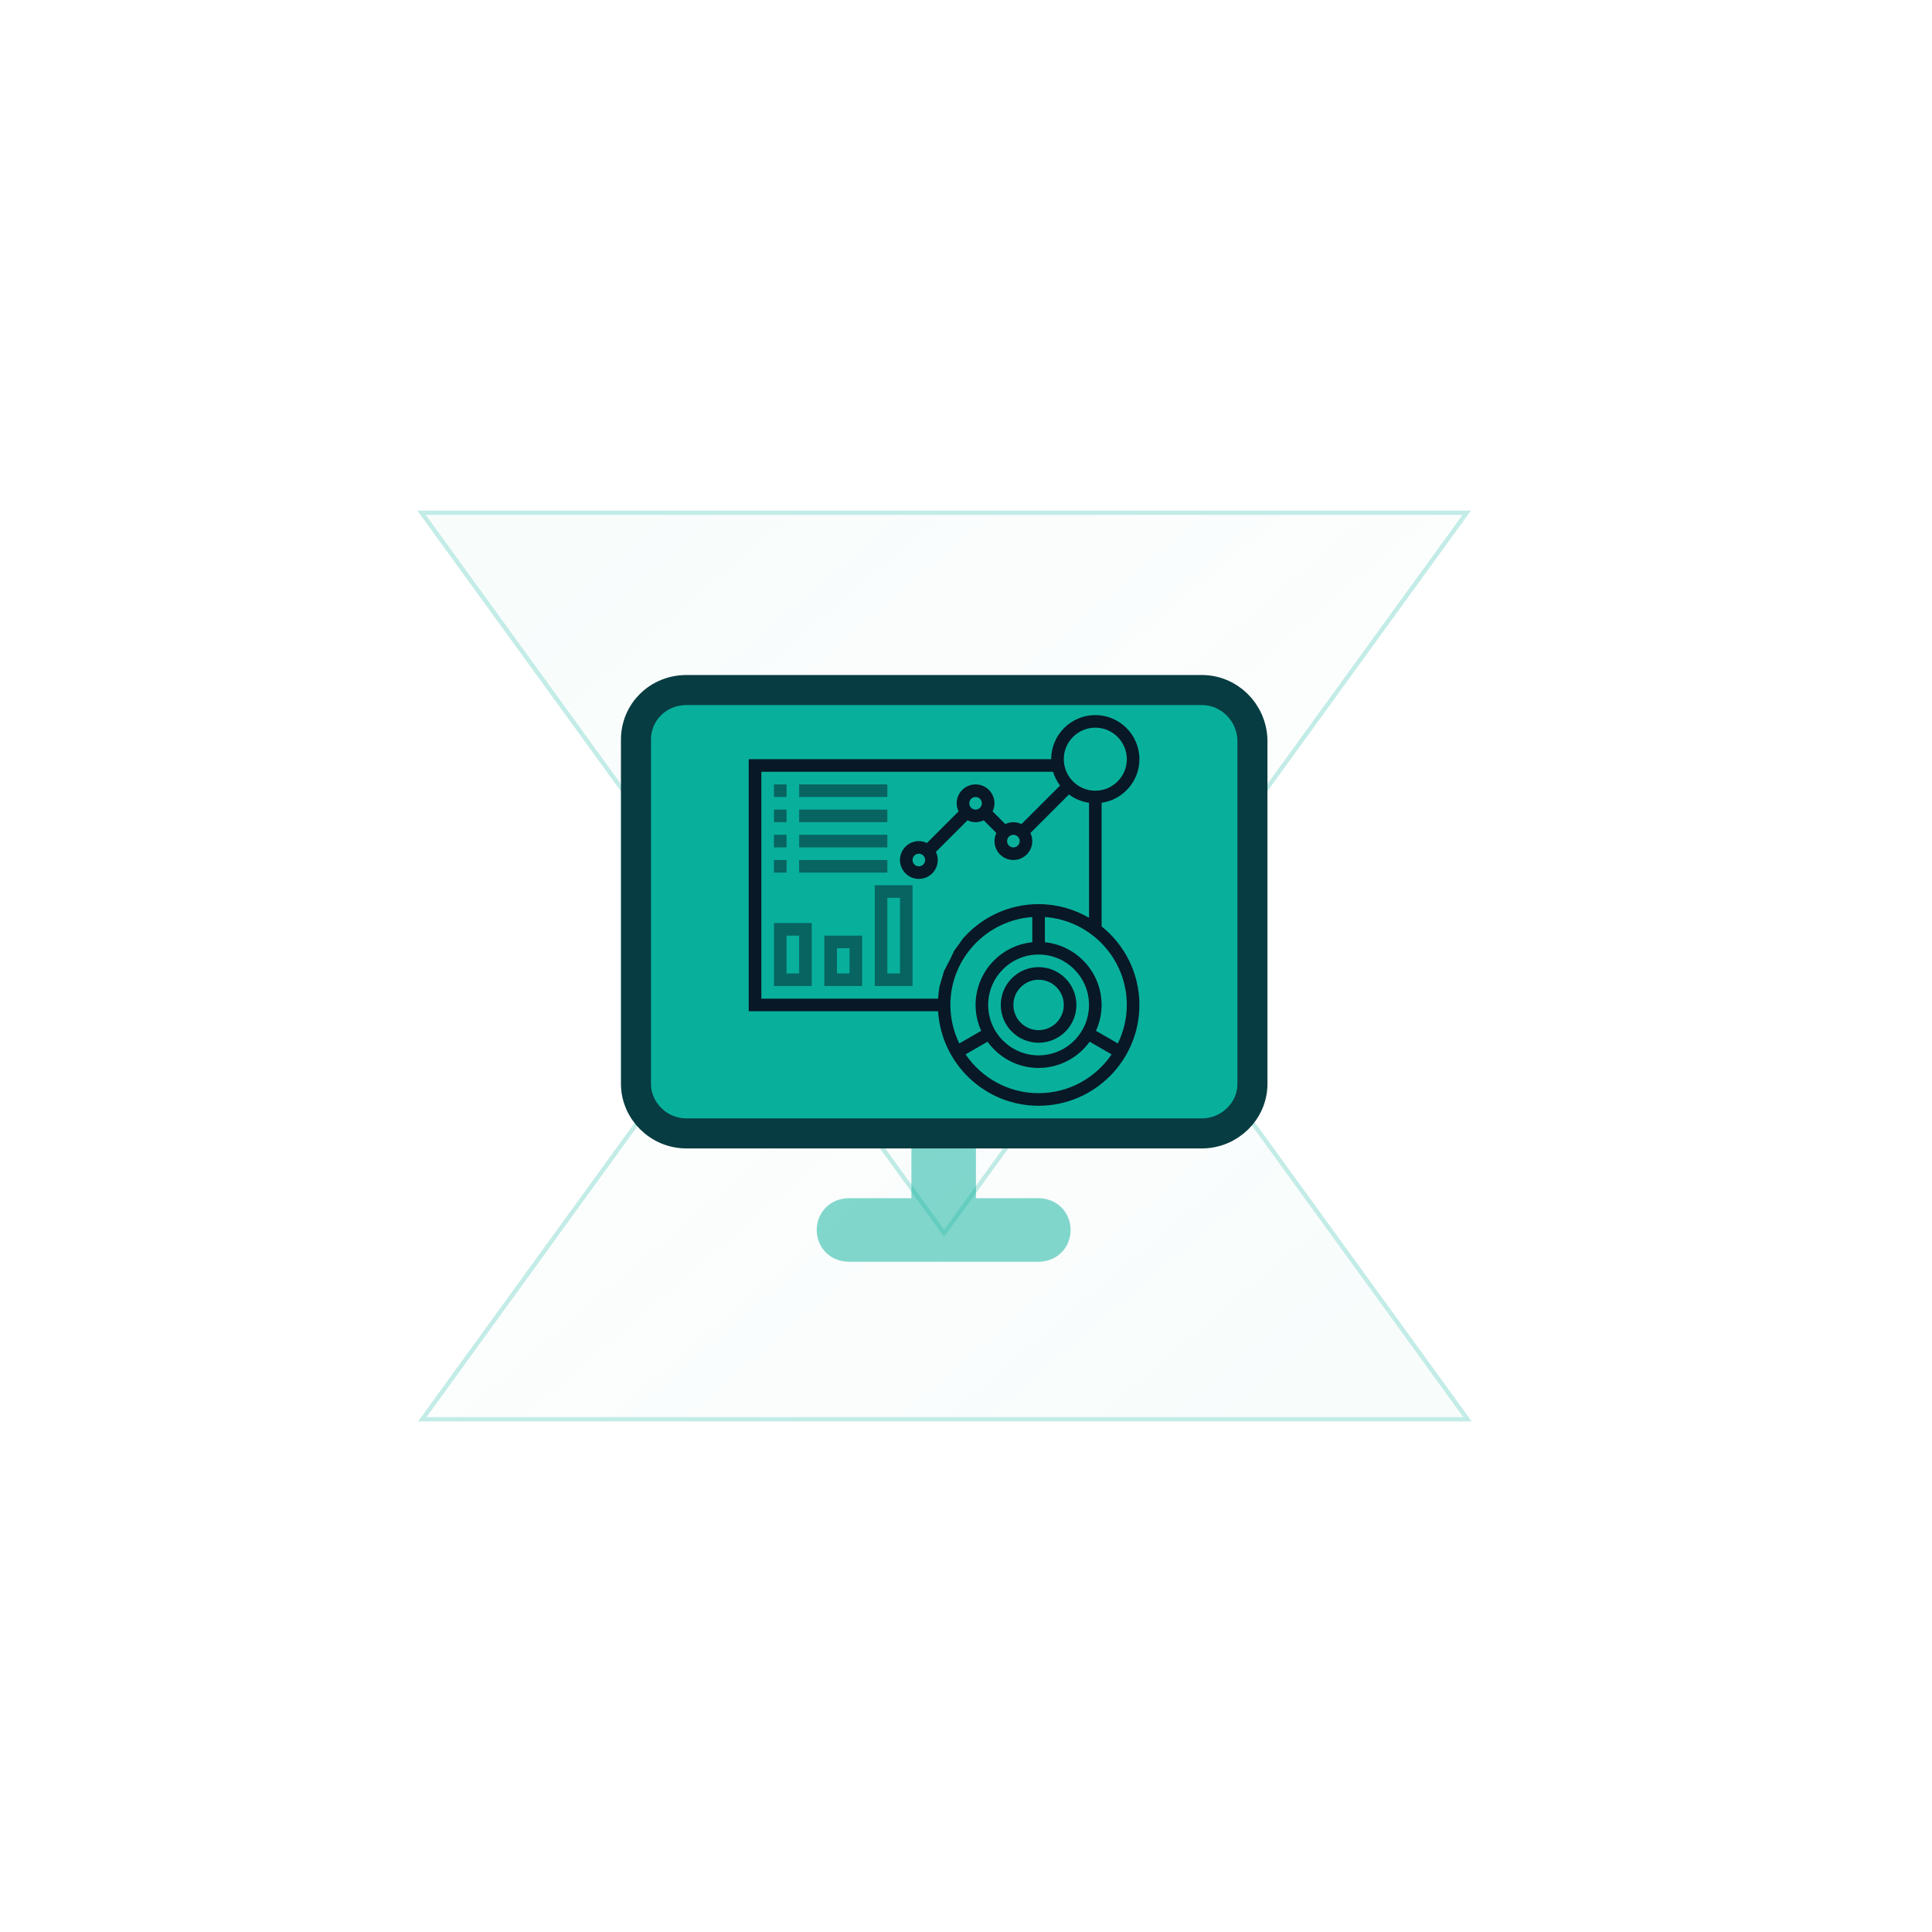 <?xml version="1.0" encoding="UTF-8"?>
<svg xmlns="http://www.w3.org/2000/svg" width="450" height="450" viewBox="0 0 450 450" fill="none">
  <g opacity="0.24">
    <path fill-rule="evenodd" clip-rule="evenodd" d="M98.362 330.577L341.819 330.577L220.091 162.738L98.362 330.577Z" fill="url(#paint0_linear_839_3031)" stroke="#04AE99"></path>
  </g>
  <g opacity="0.24">
    <path fill-rule="evenodd" clip-rule="evenodd" d="M341.638 119.423L98.181 119.423L219.909 287.262L341.638 119.423Z" fill="url(#paint1_linear_839_3031)" stroke="#04AE99"></path>
  </g>
  <path opacity="0.501" fill-rule="evenodd" clip-rule="evenodd" d="M219.677 293.889C219.717 293.89 219.757 293.89 219.798 293.89C219.838 293.89 219.878 293.89 219.918 293.889H241.847C246.106 293.889 249.363 290.682 249.363 286.488C249.363 282.294 246.106 279.087 241.847 279.087H227.314V265.767C227.314 261.574 224.058 258.367 219.798 258.367C215.538 258.367 212.281 261.574 212.281 265.767V279.087H197.749C193.489 279.087 190.232 282.294 190.232 286.488C190.232 290.682 193.489 293.889 197.749 293.889H219.677Z" fill="#08B09C"></path>
  <path d="M159.915 160.722H279.931C286.245 160.722 291.495 165.806 291.715 172.326V252.444C291.715 258.811 286.355 263.993 279.931 263.993H159.915C153.315 263.993 148.131 258.638 148.131 252.444V172.27C148.131 165.866 153.277 160.722 159.915 160.722Z" fill="#08B09C" stroke="#073C42" stroke-width="7"></path>
  <path d="M256.586 215.768V186.986C261.558 186.27 265.392 181.995 265.392 176.829C265.392 171.164 260.783 166.555 255.118 166.555C249.452 166.555 244.843 171.164 244.843 176.829H174.392V235.539H218.497C219.26 247.802 229.454 257.555 241.908 257.555C254.856 257.555 265.391 247.02 265.391 234.071C265.391 226.674 261.946 220.077 256.585 215.769L256.586 215.768ZM255.118 169.49C259.165 169.49 262.457 172.782 262.457 176.829C262.457 180.876 259.165 184.168 255.118 184.168C251.071 184.168 247.779 180.876 247.779 176.829C247.779 172.782 251.071 169.49 255.118 169.49ZM177.329 179.765H245.277C245.63 180.935 246.187 182.014 246.903 182.972L237.928 191.947C237.352 191.672 236.717 191.507 236.038 191.507C235.359 191.507 234.725 191.672 234.152 191.947L231.195 188.99C231.47 188.417 231.635 187.782 231.635 187.104C231.635 184.675 229.661 182.7 227.232 182.7C224.803 182.7 222.829 184.675 222.829 187.104C222.829 187.782 222.994 188.417 223.269 188.99L215.908 196.35C215.336 196.075 214.701 195.91 214.022 195.91C211.593 195.91 209.619 197.884 209.619 200.313C209.619 202.742 211.593 204.716 214.022 204.716C216.451 204.716 218.425 202.742 218.425 200.313C218.425 199.634 218.26 199 217.985 198.427L225.346 191.067C225.918 191.342 226.553 191.507 227.232 191.507C227.911 191.507 228.545 191.342 229.118 191.067L232.075 194.024C231.8 194.596 231.635 195.231 231.635 195.91C231.635 198.339 233.609 200.313 236.038 200.313C238.467 200.313 240.441 198.339 240.441 195.91C240.441 195.231 240.276 194.596 240.001 194.024L248.98 185.049C250.323 186.054 251.915 186.737 253.655 186.99V213.769C250.191 211.758 246.188 210.587 241.909 210.587C234.893 210.587 228.604 213.695 224.296 218.59L223.269 220.039L222.241 221.448L221.36 223.327L219.893 226.145L218.855 229.668C218.671 230.626 218.561 231.609 218.502 232.603H177.329L177.329 179.765ZM236.038 194.442C236.845 194.442 237.506 195.099 237.506 195.91C237.506 196.721 236.845 197.378 236.038 197.378C235.231 197.378 234.57 196.721 234.57 195.91C234.57 195.099 235.231 194.442 236.038 194.442ZM225.763 187.104C225.763 186.293 226.424 185.636 227.231 185.636C228.038 185.636 228.699 186.293 228.699 187.104C228.699 187.914 228.038 188.571 227.231 188.571C226.424 188.571 225.763 187.914 225.763 187.104ZM215.489 200.313C215.489 201.124 214.828 201.78 214.021 201.78C213.214 201.78 212.553 201.124 212.553 200.313C212.553 199.502 213.214 198.845 214.021 198.845C214.828 198.845 215.489 199.502 215.489 200.313ZM241.908 245.813C235.435 245.813 230.166 240.543 230.166 234.071C230.166 227.598 235.435 222.329 241.908 222.329C248.381 222.329 253.65 227.598 253.65 234.071C253.65 240.543 248.381 245.813 241.908 245.813ZM240.44 213.596V219.467C233.035 220.208 227.231 226.472 227.231 234.071C227.231 236.218 227.708 238.254 228.537 240.096L223.444 243.035C222.123 240.324 221.36 237.285 221.36 234.071C221.36 223.236 229.796 214.356 240.44 213.596ZM241.908 254.619C234.84 254.619 228.599 251.034 224.901 245.585L230.012 242.635C232.68 246.33 237.013 248.748 241.908 248.748C246.803 248.748 251.136 246.33 253.804 242.635L258.915 245.585C255.216 251.034 248.974 254.619 241.908 254.619ZM260.368 243.035L255.274 240.096C256.107 238.254 256.584 236.218 256.584 234.071C256.584 226.476 250.78 220.208 243.375 219.467V213.596C254.02 214.356 262.455 223.236 262.455 234.071C262.455 237.285 261.692 240.323 260.368 243.035Z" fill="#081826"></path>
  <path d="M241.909 225.264C237.051 225.264 233.103 229.212 233.103 234.07C233.103 238.928 237.051 242.877 241.909 242.877C246.768 242.877 250.716 238.928 250.716 234.07C250.716 229.212 246.768 225.264 241.909 225.264ZM241.909 239.941C238.673 239.941 236.038 237.307 236.038 234.07C236.038 230.834 238.673 228.199 241.909 228.199C245.146 228.199 247.78 230.834 247.78 234.07C247.78 237.307 245.146 239.941 241.909 239.941Z" fill="#081826"></path>
  <path opacity="0.5" d="M180.264 182.7H183.2V185.636H180.264V182.7Z" fill="#081826"></path>
  <path opacity="0.5" d="M186.135 182.7H206.683V185.636H186.135V182.7Z" fill="#081826"></path>
  <path opacity="0.5" d="M180.264 188.571H183.2V191.507H180.264V188.571Z" fill="#081826"></path>
  <path opacity="0.5" d="M186.135 188.571H206.683V191.507H186.135V188.571Z" fill="#081826"></path>
  <path opacity="0.5" d="M180.264 194.442H183.2V197.378H180.264V194.442Z" fill="#081826"></path>
  <path opacity="0.5" d="M186.135 194.442H206.683V197.378H186.135V194.442Z" fill="#081826"></path>
  <path opacity="0.5" d="M180.264 200.313H183.2V203.248H180.264V200.313Z" fill="#081826"></path>
  <path opacity="0.5" d="M186.135 200.313H206.683V203.248H186.135V200.313Z" fill="#081826"></path>
  <path opacity="0.5" d="M180.264 229.668H189.071V214.99H180.264V229.668ZM183.2 217.926H186.135V226.732H183.2V217.926Z" fill="#081826"></path>
  <path opacity="0.5" d="M192.006 229.668H200.812V217.926H192.006V229.668ZM194.941 220.861H197.877V226.732H194.941V220.861Z" fill="#081826"></path>
  <path opacity="0.5" d="M203.748 229.668H212.554V206.184H203.748V229.668ZM206.683 209.12H209.618V226.732H206.683V209.12Z" fill="#081826"></path>
  <defs>
    <linearGradient id="paint0_linear_839_3031" x1="76.262" y1="266.414" x2="196.699" y2="407.762" gradientUnits="userSpaceOnUse">
      <stop stop-color="#1FA58D" stop-opacity="0.01"></stop>
      <stop offset="1" stop-color="#1FA58D" stop-opacity="0.138"></stop>
    </linearGradient>
    <linearGradient id="paint1_linear_839_3031" x1="363.738" y1="183.586" x2="243.301" y2="42.238" gradientUnits="userSpaceOnUse">
      <stop stop-color="#1FA58D" stop-opacity="0.01"></stop>
      <stop offset="1" stop-color="#1FA58D" stop-opacity="0.138"></stop>
    </linearGradient>
  </defs>
</svg>
